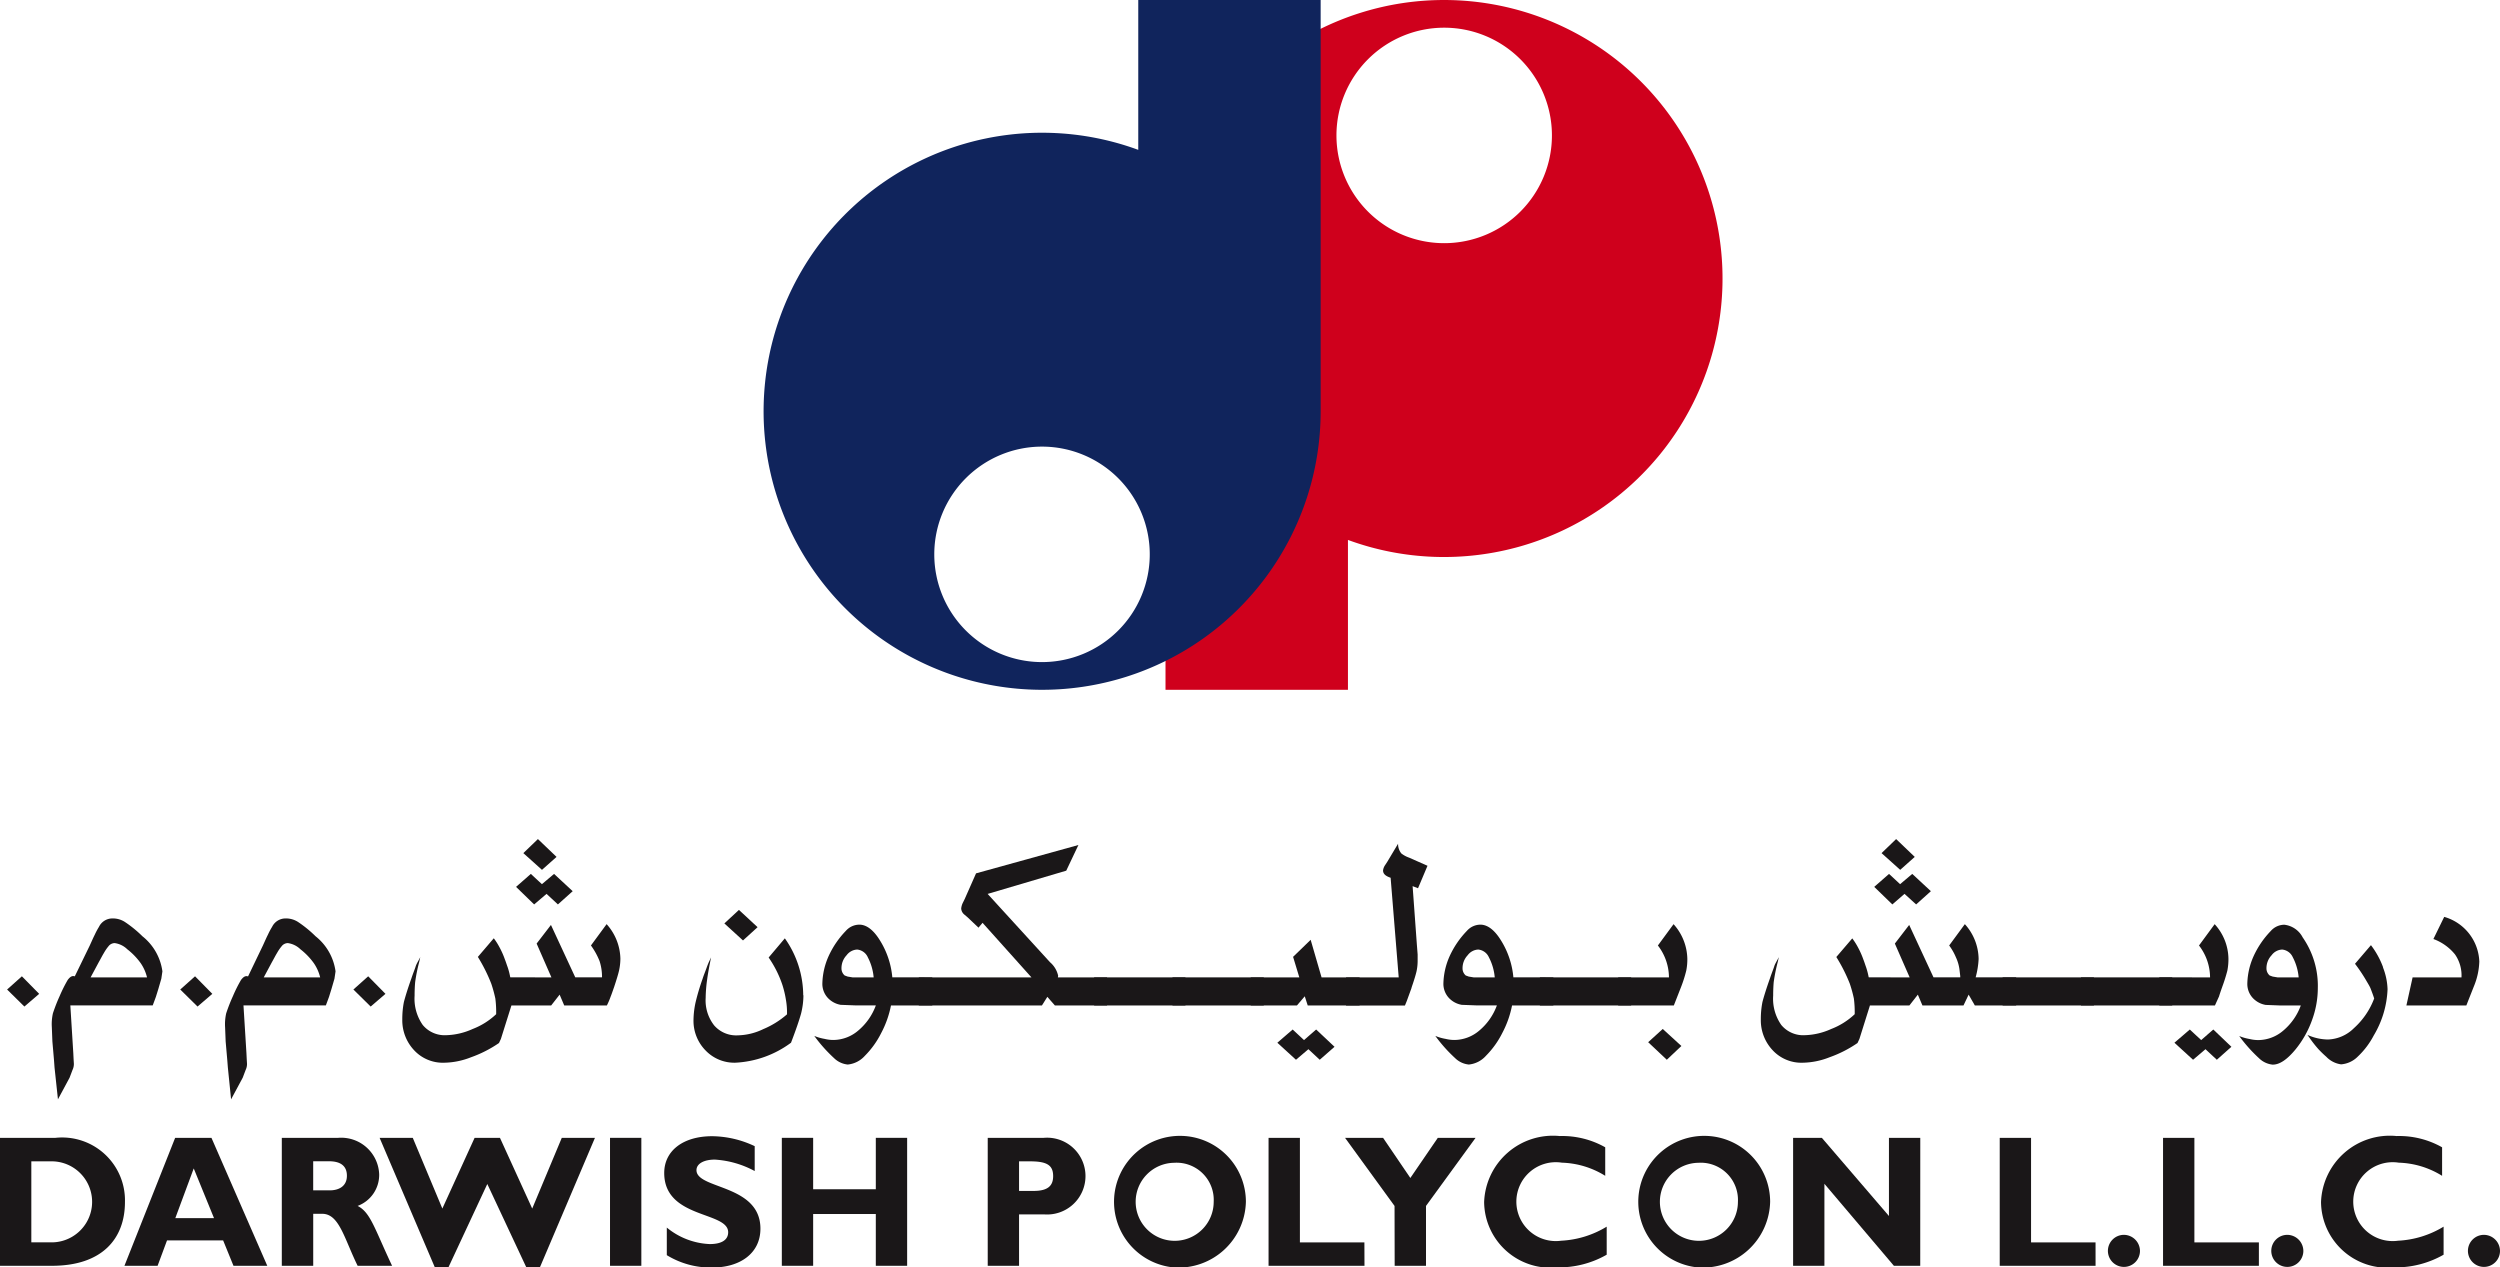 <svg id="Group_70795" data-name="Group 70795" xmlns="http://www.w3.org/2000/svg" xmlns:xlink="http://www.w3.org/1999/xlink" width="118.345" height="60" viewBox="0 0 118.345 60">
  <defs>
    <clipPath id="clip-path">
      <rect id="Rectangle_6478" data-name="Rectangle 6478" width="118.345" height="60" fill="none"/>
    </clipPath>
  </defs>
  <g id="Group_70783" data-name="Group 70783" clip-path="url(#clip-path)">
    <path id="Path_104238" data-name="Path 104238" d="M181.081,32.652V25.558a13.184,13.184,0,1,0-8.636-12.367V32.652ZM185.637,1.31a5.1,5.1,0,1,1-5.1,5.1,5.1,5.1,0,0,1,5.1-5.1" transform="translate(-117.272 0.001)" fill="#cf001c"/>
    <path id="Path_104239" data-name="Path 104239" d="M130.689,0V7.094a13.185,13.185,0,1,0,8.634,12.367V0Zm-4.556,31.342a5.1,5.1,0,1,1,5.1-5.1,5.1,5.1,0,0,1-5.1,5.1" transform="translate(-76.806)" fill="#10245c"/>
    <path id="Path_104240" data-name="Path 104240" d="M2.626,168.352a2.975,2.975,0,0,1,3.289,3.037c0,1.741-1.082,3.02-3.455,3.02H0v-6.057ZM1.483,173.3h.968a1.918,1.918,0,1,0-.017-3.836H1.483Z" transform="translate(0 -114.489)" fill="#1a1718"/>
    <path id="Path_104241" data-name="Path 104241" d="M25.174,174.408h-1.6l-.489-1.2H20.428l-.445,1.2h-1.57l2.4-6.056h1.719ZM21.693,169.8l-.872,2.353h1.832Z" transform="translate(-12.522 -114.489)" fill="#1a1718"/>
    <path id="Path_104242" data-name="Path 104242" d="M44.364,168.352a1.8,1.8,0,0,1,1.946,1.74,1.568,1.568,0,0,1-1.021,1.483c.611.311.794,1.056,1.631,2.833H45.289c-.637-1.3-.872-2.46-1.675-2.46h-.427v2.46H41.7v-6.056Zm-1.178,2.486h.785c.41,0,.811-.178.811-.693,0-.453-.288-.684-.846-.684h-.75Z" transform="translate(-28.36 -114.489)" fill="#1a1718"/>
    <path id="Path_104243" data-name="Path 104243" d="M59.418,174.488h-.637l-2.617-6.137h1.57l1.4,3.348,1.527-3.348h1.2l1.527,3.348,1.4-3.348h1.57l-2.609,6.137h-.637l-1.85-3.952Z" transform="translate(-38.194 -114.488)" fill="#1a1718"/>
    <rect id="Rectangle_6472" data-name="Rectangle 6472" width="1.483" height="6.057" transform="translate(28.877 53.863)" fill="#1a1718"/>
    <path id="Path_104244" data-name="Path 104244" d="M102.558,169.754a4.551,4.551,0,0,0-1.884-.542c-.532,0-.872.2-.872.5,0,.915,3.027.658,3.027,2.771,0,1.163-.96,1.839-2.286,1.839a3.986,3.986,0,0,1-2.146-.586v-1.306a3.416,3.416,0,0,0,2.033.781c.567,0,.872-.2.872-.559,0-1-3.027-.631-3.027-2.807,0-1.048.89-1.74,2.268-1.74a4.793,4.793,0,0,1,2.015.471Z" transform="translate(-66.832 -114.319)" fill="#1a1718"/>
    <path id="Path_104245" data-name="Path 104245" d="M121.607,174.408h-1.483v-2.451h-2.966v2.451h-1.483v-6.057h1.483v2.434h2.966v-2.434h1.483Z" transform="translate(-78.665 -114.488)" fill="#1a1718"/>
    <path id="Path_104246" data-name="Path 104246" d="M148.792,168.352a1.818,1.818,0,1,1,.009,3.623h-1.178v2.433H146.14v-6.056Zm-1.169,2.513h.689c.68,0,.925-.248.925-.7,0-.515-.288-.7-1.091-.7h-.523Z" transform="translate(-99.383 -114.489)" fill="#1a1718"/>
    <path id="Path_104247" data-name="Path 104247" d="M166.46,174.318a3.121,3.121,0,1,1,3.4-3.108,3.192,3.192,0,0,1-3.4,3.108m0-4.955a1.847,1.847,0,1,0,1.876,1.847,1.76,1.76,0,0,0-1.876-1.847" transform="translate(-110.882 -114.319)" fill="#1a1718"/>
    <path id="Path_104248" data-name="Path 104248" d="M192.241,174.408H187.7v-6.057h1.484V173.3h3.053Z" transform="translate(-127.649 -114.488)" fill="#1a1718"/>
    <path id="Path_104249" data-name="Path 104249" d="M201.343,171.576,199,168.352h1.8l1.291,1.9,1.3-1.9h1.788l-2.347,3.223v2.833h-1.483Z" transform="translate(-135.328 -114.489)" fill="#1a1718"/>
    <path id="Path_104250" data-name="Path 104250" d="M225.389,173.714a4.553,4.553,0,0,1-2.338.6,3.141,3.141,0,0,1-3.464-3.091,3.26,3.26,0,0,1,3.577-3.126,4.134,4.134,0,0,1,2.155.533v1.35a4.1,4.1,0,0,0-2.05-.622,1.867,1.867,0,1,0-.035,3.694,4.565,4.565,0,0,0,2.155-.666Z" transform="translate(-149.331 -114.319)" fill="#1a1718"/>
    <path id="Path_104251" data-name="Path 104251" d="M244.028,174.318a3.121,3.121,0,1,1,3.4-3.108,3.192,3.192,0,0,1-3.4,3.108m0-4.955a1.847,1.847,0,1,0,1.875,1.847,1.761,1.761,0,0,0-1.875-1.847" transform="translate(-163.633 -114.319)" fill="#1a1718"/>
    <path id="Path_104252" data-name="Path 104252" d="M271.318,174.408h-1.247l-3.289-3.881v3.881H265.3v-6.057h1.361l3.176,3.7v-3.7h1.483Z" transform="translate(-180.418 -114.488)" fill="#1a1718"/>
    <path id="Path_104253" data-name="Path 104253" d="M300.409,174.408h-4.537v-6.057h1.483V173.3h3.053Z" transform="translate(-201.209 -114.488)" fill="#1a1718"/>
    <path id="Path_104254" data-name="Path 104254" d="M313.4,183.474a.759.759,0,1,1-.759-.772.767.767,0,0,1,.759.772" transform="translate(-212.098 -124.247)" fill="#1a1718"/>
    <path id="Path_104255" data-name="Path 104255" d="M324.573,174.408h-4.537v-6.057h1.484V173.3h3.053Z" transform="translate(-217.642 -114.488)" fill="#1a1718"/>
    <path id="Path_104256" data-name="Path 104256" d="M337.566,183.474a.759.759,0,1,1-.759-.772.767.767,0,0,1,.759.772" transform="translate(-228.53 -124.247)" fill="#1a1718"/>
    <path id="Path_104257" data-name="Path 104257" d="M349.214,173.714a4.554,4.554,0,0,1-2.339.6,3.14,3.14,0,0,1-3.463-3.091,3.259,3.259,0,0,1,3.577-3.126,4.132,4.132,0,0,1,2.154.533v1.35a4.1,4.1,0,0,0-2.05-.622,1.867,1.867,0,1,0-.034,3.694,4.565,4.565,0,0,0,2.155-.666Z" transform="translate(-233.539 -114.319)" fill="#1a1718"/>
    <path id="Path_104258" data-name="Path 104258" d="M366.664,183.474a.759.759,0,1,1-.759-.772.767.767,0,0,1,.759.772" transform="translate(-248.319 -124.247)" fill="#1a1718"/>
    <path id="Path_104259" data-name="Path 104259" d="M1.867,145.881l-.818-.806.7-.626.818.831Z" transform="translate(-0.713 -98.233)" fill="#1a1718"/>
    <path id="Path_104260" data-name="Path 104260" d="M9.467,137.176c.077-.166.153-.345.243-.524a3.3,3.3,0,0,1,.192-.358.706.706,0,0,1,.639-.4,1.049,1.049,0,0,1,.588.166,5.545,5.545,0,0,1,.831.678,2.559,2.559,0,0,1,.946,1.662l-.051.345-.141.486-.115.37-.051.14-.1.269h-3.9l.141,2.276.013.268.013.217a.646.646,0,0,1-.064.294l-.14.37-.371.69-.179.333L7.8,142.955l-.026-.358-.076-.882-.026-.665a2.357,2.357,0,0,1,.051-.665,7.922,7.922,0,0,1,.32-.818,6.641,6.641,0,0,1,.384-.767c.089-.115.166-.179.268-.179l.064.013Zm2.711,1.509a2.037,2.037,0,0,0-.294-.665,3.159,3.159,0,0,0-.639-.665,1.059,1.059,0,0,0-.6-.294.376.376,0,0,0-.294.154,2.006,2.006,0,0,0-.217.319c-.064.1-.141.256-.243.435l-.384.716Z" transform="translate(-5.218 -92.417)" fill="#1a1718"/>
    <path id="Path_104261" data-name="Path 104261" d="M27.487,145.881l-.818-.806.7-.626.818.831Z" transform="translate(-18.136 -98.233)" fill="#1a1718"/>
    <path id="Path_104262" data-name="Path 104262" d="M35.086,137.176c.077-.166.153-.345.243-.524a3.246,3.246,0,0,1,.192-.358.706.706,0,0,1,.639-.4,1.049,1.049,0,0,1,.588.166,5.545,5.545,0,0,1,.831.678,2.558,2.558,0,0,1,.946,1.662l-.051.345-.141.486-.115.37-.051.14-.1.269h-3.9l.141,2.276.013.268.013.217a.646.646,0,0,1-.064.294l-.14.37-.371.69-.179.333-.153-1.509L33.4,142.6l-.077-.882-.026-.665a2.356,2.356,0,0,1,.051-.665,7.916,7.916,0,0,1,.32-.818,6.64,6.64,0,0,1,.384-.767c.089-.115.166-.179.268-.179l.064.013Zm2.711,1.509a2.037,2.037,0,0,0-.294-.665,3.159,3.159,0,0,0-.639-.665,1.059,1.059,0,0,0-.6-.294.376.376,0,0,0-.294.154,2.006,2.006,0,0,0-.217.319c-.064.1-.141.256-.243.435l-.384.716Z" transform="translate(-22.641 -92.417)" fill="#1a1718"/>
    <path id="Path_104263" data-name="Path 104263" d="M53.106,145.881l-.818-.806.7-.626.818.831Z" transform="translate(-35.559 -98.233)" fill="#1a1718"/>
    <path id="Path_104264" data-name="Path 104264" d="M64.19,143.584l-.09.192a5.671,5.671,0,0,1-1.33.677,3.584,3.584,0,0,1-1.266.256,1.853,1.853,0,0,1-1.419-.588,2.068,2.068,0,0,1-.562-1.47,4.159,4.159,0,0,1,.076-.818c.064-.243.179-.627.358-1.125.09-.268.166-.448.2-.562s.128-.256.217-.435l-.051.23a7.93,7.93,0,0,0-.192.959c-.013.154-.026.371-.026.639a2.167,2.167,0,0,0,.384,1.381,1.345,1.345,0,0,0,1.112.486,3.226,3.226,0,0,0,1.253-.294,3.386,3.386,0,0,0,1.112-.7,5.107,5.107,0,0,0-.038-.741,6.371,6.371,0,0,0-.192-.7A7.75,7.75,0,0,0,63.1,139.7l.754-.882a3.065,3.065,0,0,1,.256.4,3.923,3.923,0,0,1,.269.6c.051.128.089.256.128.358a3.4,3.4,0,0,1,.128.5l.051,1.33Z" transform="translate(-40.479 -94.402)" fill="#1a1718"/>
    <path id="Path_104265" data-name="Path 104265" d="M76.937,130.694l-.7-1.6.678-.882,1.151,2.481h1.266a2.415,2.415,0,0,0-.115-.767,3.358,3.358,0,0,0-.409-.742l.742-1.01a2.521,2.521,0,0,1,.652,1.637,2.722,2.722,0,0,1-.064.562q-.058.25-.23.768c-.076.217-.128.37-.166.46a3.6,3.6,0,0,1-.179.422h-2.02l-.217-.512-.4.512H74.8l-.051-1.33Zm.307-3.453-.537-.5-.588.5-.856-.831.7-.614.524.486.575-.486.882.818Zm-.754-1.637-.882-.792.69-.665.882.844Z" transform="translate(-50.834 -84.427)" fill="#1a1718"/>
    <path id="Path_104266" data-name="Path 104266" d="M107.812,138.658a3.634,3.634,0,0,1-.115.882c-.09.32-.243.768-.473,1.368a4.809,4.809,0,0,1-2.634.946,1.881,1.881,0,0,1-1.406-.575,2,2,0,0,1-.576-1.458,4.105,4.105,0,0,1,.1-.831,10.661,10.661,0,0,1,.332-1.112c.051-.166.128-.345.2-.55s.154-.358.2-.46c-.09.434-.153.792-.192,1.087a6.734,6.734,0,0,0-.064.831,1.917,1.917,0,0,0,.4,1.3,1.379,1.379,0,0,0,1.125.473,2.885,2.885,0,0,0,1.2-.294,4.1,4.1,0,0,0,1.125-.7,3.456,3.456,0,0,0-.051-.69,4.773,4.773,0,0,0-.166-.7,5.113,5.113,0,0,0-.652-1.3l.767-.908a4.7,4.7,0,0,1,.87,2.7m-2.851-2.6-.882-.806.69-.64.882.818Z" transform="translate(-69.779 -91.548)" fill="#1a1718"/>
    <path id="Path_104267" data-name="Path 104267" d="M126.063,139.31v1.33h-1.956a4.7,4.7,0,0,1-.46,1.3,4.181,4.181,0,0,1-.78,1.087,1.246,1.246,0,0,1-.806.409,1.073,1.073,0,0,1-.652-.307,7.085,7.085,0,0,1-.933-1.048,2.221,2.221,0,0,0,.486.14,1.72,1.72,0,0,0,.422.052,1.83,1.83,0,0,0,1.176-.448,2.812,2.812,0,0,0,.831-1.189h-.972l-.691-.026a1.086,1.086,0,0,1-.626-.345.981.981,0,0,1-.243-.678,3.348,3.348,0,0,1,.294-1.279,4.264,4.264,0,0,1,.818-1.2.857.857,0,0,1,.639-.294c.332,0,.665.243.972.742a3.955,3.955,0,0,1,.588,1.752Zm-3.056-.959a.614.614,0,0,0-.5-.358.657.657,0,0,0-.5.269.891.891,0,0,0-.243.614.438.438,0,0,0,.153.345l.14.051.23.038h1a2.515,2.515,0,0,0-.281-.959" transform="translate(-81.93 -93.043)" fill="#1a1718"/>
    <path id="Path_104268" data-name="Path 104268" d="M135.944,131.293h5.332l-2.315-2.583-.192.23-.512-.486-.166-.141a.4.4,0,0,1-.141-.281.824.824,0,0,1,.09-.294l.076-.154.537-1.215,4.846-1.342-.576,1.215-3.721,1.1,2.954,3.235a1.167,1.167,0,0,1,.384.639l-.013.077h2.327v1.33h-2.468l-.358-.409-.256.409h-5.83Z" transform="translate(-92.449 -85.026)" fill="#1a1718"/>
    <rect id="Rectangle_6473" data-name="Rectangle 6473" width="4.322" height="1.33" transform="translate(51.794 46.267)" fill="#1a1718"/>
    <rect id="Rectangle_6474" data-name="Rectangle 6474" width="4.322" height="1.33" transform="translate(55.503 46.267)" fill="#1a1718"/>
    <path id="Path_104269" data-name="Path 104269" d="M188.415,140.832h1.8v1.33h-2.455l-.14-.435-.371.435h-2.187v-1.33h2.3l-.295-.972.832-.806Zm-1.368,2.468.537.5.575-.5.87.818-.7.614-.537-.5-.588.5-.882-.806Z" transform="translate(-125.855 -94.565)" fill="#1a1718"/>
    <path id="Path_104270" data-name="Path 104270" d="M202.575,126.938l-.256-.1.2,2.749.026.333.012.154v.268a2.4,2.4,0,0,1-.051.524c-.038.166-.115.422-.23.754l-.013.051-.218.6-.089.218h-2.788v-1.33h2.493l-.383-4.718c-.23-.077-.358-.179-.358-.346a.564.564,0,0,1,.1-.256l.1-.153.511-.856a.711.711,0,0,0,.154.46,1.3,1.3,0,0,0,.37.2l.869.384Z" transform="translate(-135.449 -84.89)" fill="#1a1718"/>
    <path id="Path_104271" data-name="Path 104271" d="M217.951,139.31v1.33h-1.956a4.69,4.69,0,0,1-.46,1.3,4.2,4.2,0,0,1-.78,1.087,1.248,1.248,0,0,1-.806.409,1.073,1.073,0,0,1-.652-.307,7.062,7.062,0,0,1-.934-1.048,2.23,2.23,0,0,0,.486.14,1.722,1.722,0,0,0,.422.052,1.832,1.832,0,0,0,1.177-.448,2.807,2.807,0,0,0,.83-1.189h-.972l-.69-.026a1.085,1.085,0,0,1-.627-.345.98.98,0,0,1-.243-.678,3.344,3.344,0,0,1,.294-1.279,4.264,4.264,0,0,1,.818-1.2.859.859,0,0,1,.639-.294c.332,0,.665.243.972.742a3.955,3.955,0,0,1,.589,1.752Zm-3.056-.959a.614.614,0,0,0-.5-.358.657.657,0,0,0-.5.269.891.891,0,0,0-.243.614.439.439,0,0,0,.153.345l.141.051.23.038h1a2.515,2.515,0,0,0-.281-.959" transform="translate(-144.418 -93.043)" fill="#1a1718"/>
    <rect id="Rectangle_6475" data-name="Rectangle 6475" width="4.322" height="1.33" transform="translate(72.894 46.267)" fill="#1a1718"/>
    <path id="Path_104272" data-name="Path 104272" d="M241.826,139.255a2.488,2.488,0,0,0-.524-1.509l.742-1.01a2.521,2.521,0,0,1,.652,1.637,2.725,2.725,0,0,1-.051.562,6.053,6.053,0,0,1-.243.768l-.345.882h-2.634v-1.33Zm-.294,2.442.882.806-.69.652-.882-.831Z" transform="translate(-162.821 -92.988)" fill="#1a1718"/>
    <path id="Path_104273" data-name="Path 104273" d="M265.192,143.584l-.09.192a5.666,5.666,0,0,1-1.33.677,3.582,3.582,0,0,1-1.265.256,1.852,1.852,0,0,1-1.419-.588,2.067,2.067,0,0,1-.563-1.47,4.135,4.135,0,0,1,.077-.818c.064-.243.18-.627.358-1.125.09-.268.166-.448.2-.562s.128-.256.217-.435l-.051.23a8.01,8.01,0,0,0-.192.959c-.013.154-.025.371-.025.639a2.166,2.166,0,0,0,.383,1.381,1.346,1.346,0,0,0,1.112.486,3.227,3.227,0,0,0,1.253-.294,3.388,3.388,0,0,0,1.112-.7,5.063,5.063,0,0,0-.039-.741,6.275,6.275,0,0,0-.192-.7,7.723,7.723,0,0,0-.639-1.266l.755-.882a3.171,3.171,0,0,1,.256.4,4.038,4.038,0,0,1,.269.6c.051.128.089.256.127.358a3.474,3.474,0,0,1,.128.5l.052,1.33Z" transform="translate(-177.171 -94.402)" fill="#1a1718"/>
    <path id="Path_104274" data-name="Path 104274" d="M278.036,130.694l-.7-1.6.678-.882,1.151,2.481h1.266v-.064l-.038-.32a1.977,1.977,0,0,0-.166-.562,2.641,2.641,0,0,0-.32-.563l.742-1.01a2.505,2.505,0,0,1,.652,1.649,3.984,3.984,0,0,1-.141.87h1.918v1.33h-1.956l-.294-.512-.243.512h-1.944l-.217-.512-.4.512h-2.109v-1.33Zm.307-3.453-.55-.5-.576.5-.857-.831.7-.614.524.486.575-.486.882.818Zm-.754-1.637-.883-.792.69-.665.882.844Z" transform="translate(-187.637 -84.427)" fill="#1a1718"/>
    <rect id="Rectangle_6476" data-name="Rectangle 6476" width="4.322" height="1.33" transform="translate(94.8 46.267)" fill="#1a1718"/>
    <rect id="Rectangle_6477" data-name="Rectangle 6477" width="4.321" height="1.33" transform="translate(98.508 46.267)" fill="#1a1718"/>
    <path id="Path_104275" data-name="Path 104275" d="M321.884,139.256a2.485,2.485,0,0,0-.524-1.509l.742-1.01a2.473,2.473,0,0,1,.652,1.636,2.846,2.846,0,0,1-.051.562,7.8,7.8,0,0,1-.242.768q-.115.326-.154.46c-.013.026-.077.166-.192.422H319.48v-1.33Zm-.959,2.468.538.5.575-.5.856.818-.69.614-.537-.5-.588.5-.882-.806Z" transform="translate(-217.264 -92.989)" fill="#1a1718"/>
    <path id="Path_104276" data-name="Path 104276" d="M333.253,140.64l-.69-.026a1.085,1.085,0,0,1-.627-.345.98.98,0,0,1-.243-.678,3.342,3.342,0,0,1,.294-1.279,4.261,4.261,0,0,1,.818-1.2.859.859,0,0,1,.639-.294,1.124,1.124,0,0,1,.87.6,4.021,4.021,0,0,1,.716,2.4,4.4,4.4,0,0,1-.269,1.5,4.7,4.7,0,0,1-.78,1.394c-.4.486-.754.729-1.086.729a1.073,1.073,0,0,1-.652-.307,7.065,7.065,0,0,1-.934-1.048,2.23,2.23,0,0,0,.486.14,1.722,1.722,0,0,0,.422.052,1.832,1.832,0,0,0,1.177-.448,2.807,2.807,0,0,0,.83-1.189Zm.589-2.289a.613.613,0,0,0-.5-.358.656.656,0,0,0-.5.269.891.891,0,0,0-.243.614.439.439,0,0,0,.153.345l.141.051.23.038h1a2.516,2.516,0,0,0-.281-.959" transform="translate(-225.309 -93.043)" fill="#1a1718"/>
    <path id="Path_104277" data-name="Path 104277" d="M344.963,140.9a3.069,3.069,0,0,1,.218,1.035,4.593,4.593,0,0,1-.652,2.187,3.779,3.779,0,0,1-.755,1,1.245,1.245,0,0,1-.792.37,1.183,1.183,0,0,1-.7-.358,5.109,5.109,0,0,1-.371-.358,5.7,5.7,0,0,1-.422-.537l-.1-.141a2.433,2.433,0,0,0,.972.218,1.828,1.828,0,0,0,1.228-.537,3.573,3.573,0,0,0,.959-1.406c-.064-.2-.128-.358-.166-.461s-.127-.243-.218-.4a7.449,7.449,0,0,0-.524-.78l.755-.882a3.987,3.987,0,0,1,.575,1.048" transform="translate(-232.159 -95.108)" fill="#1a1718"/>
    <path id="Path_104278" data-name="Path 104278" d="M359.5,137.754a3.32,3.32,0,0,1-.256,1.189l-.243.614-.115.294h-2.838l.294-1.33h2.314a1.741,1.741,0,0,0-.307-1.087,2.363,2.363,0,0,0-1.023-.729l.512-1.048a2.288,2.288,0,0,1,1.661,2.1" transform="translate(-242.134 -92.254)" fill="#1a1718"/>
  </g>
</svg>

